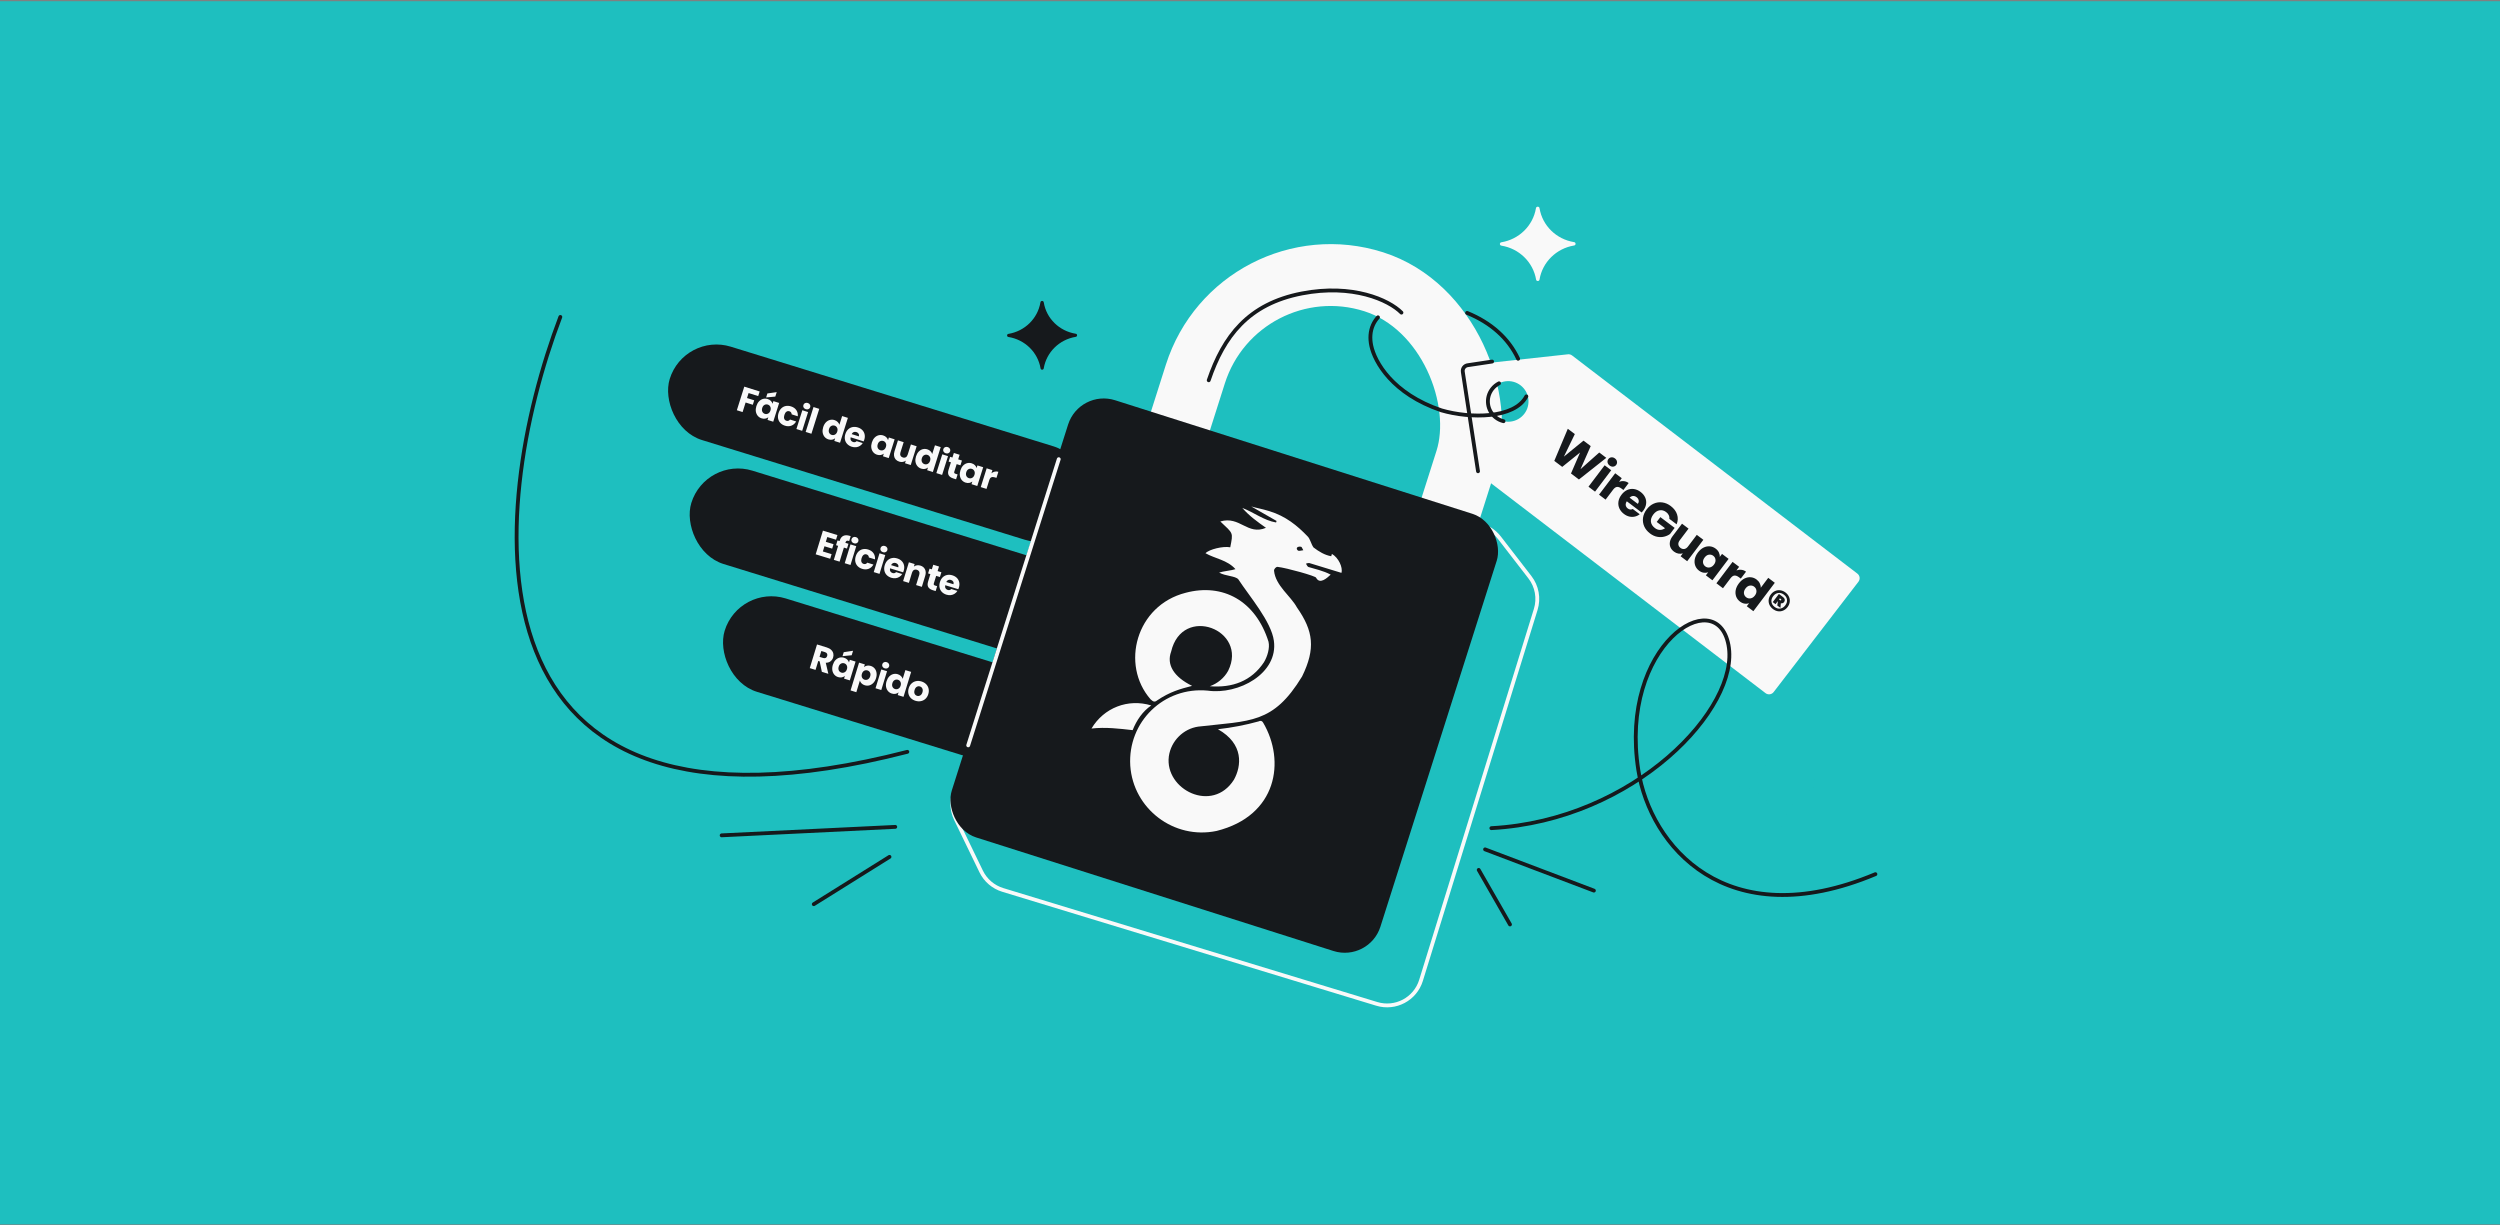 <svg width="1304" height="639" viewBox="0 0 1304 639" fill="none" xmlns="http://www.w3.org/2000/svg">
<rect x="0" y="0" width="1304" height="639" fill="#808080" stroke="none"/>
<rect width="1304" height="638" transform="matrix(1 0 0 -1 0 638.642)" fill="#1EBFBF"/>
<path d="M292.272 165.31C253.879 266.325 236.328 453.116 473.268 392.152" stroke="#16191C" stroke-width="2" stroke-linecap="round" stroke-linejoin="round"/>
<rect x="356.849" y="173.312" width="227.13" height="50.968" rx="25.484" transform="rotate(17.162 356.849 173.312)" fill="#16191C"/>
<rect x="368.115" y="237.978" width="201.123" height="50.968" rx="25.484" transform="rotate(17.162 368.115 237.978)" fill="#16191C"/>
<rect x="385.508" y="304.635" width="167.502" height="50.968" rx="25.484" transform="rotate(17.162 385.508 304.635)" fill="#16191C"/>
<path d="M575.842 251.264C579.47 243.754 587.674 239.6 595.875 241.119L770.754 273.523C775.229 274.352 779.242 276.802 782.025 280.403L798 301.077C801.683 305.843 802.815 312.103 801.036 317.857L741.2 511.384C738.19 521.119 727.877 526.588 718.13 523.619L523.04 464.188C518.107 462.685 514.025 459.192 511.778 454.55L498.588 427.306C496.126 422.218 496.123 416.284 498.582 411.194L575.842 251.264Z" stroke="#F9F9F9" stroke-width="2"/>
<rect x="645.932" y="124.529" width="148.132" height="314.673" rx="74.066" transform="rotate(17.632 645.932 124.529)" stroke="#F9F9F9" stroke-width="32.271"/>
<path fill-rule="evenodd" clip-rule="evenodd" d="M819.993 185.407C819.378 184.936 818.606 184.721 817.836 184.804L765.651 190.482C763.945 190.667 762.737 192.238 762.997 193.935L770.936 245.815C771.054 246.586 771.466 247.28 772.085 247.754L920.905 361.546C922.225 362.556 924.113 362.306 925.126 360.988L969.367 303.427C970.383 302.104 970.133 300.208 968.808 299.195L819.993 185.407ZM780.225 217.789C784.863 221.353 791.513 220.483 795.078 215.845C798.642 211.207 797.772 204.557 793.134 200.992C788.496 197.427 781.846 198.297 778.281 202.935C774.716 207.574 775.586 214.224 780.225 217.789Z" fill="#F9F9F9"/>
<path d="M778.281 188.584L765.65 190.482C763.944 190.668 762.737 192.238 762.997 193.935L770.936 245.815M781.901 199.934C780.526 200.628 779.282 201.633 778.281 202.936C774.716 207.574 775.586 214.224 780.224 217.789C781.454 218.734 782.825 219.367 784.243 219.701" stroke="#16191C" stroke-width="2" stroke-linecap="round"/>
<path d="M837.845 238.813L823.57 250.101L819.426 246.972L824.167 236.029L814.861 243.525L810.717 240.396L817.765 223.651L821.429 226.417L815.726 238.174L825.953 229.834L829.717 232.676L824.395 244.72L834.162 236.031L837.845 238.813ZM839.583 242.829C838.983 242.375 838.62 241.829 838.495 241.19C838.393 240.547 838.539 239.965 838.932 239.445C839.335 238.911 839.855 238.612 840.49 238.547C841.15 238.479 841.779 238.671 842.38 239.125C842.967 239.568 843.312 240.111 843.413 240.754C843.538 241.393 843.399 241.98 842.996 242.514C842.603 243.034 842.077 243.328 841.418 243.397C840.782 243.461 840.171 243.272 839.583 242.829ZM840.408 245.275L831.974 256.446L828.55 253.861L836.985 242.69L840.408 245.275ZM844.507 251.292C845.371 250.981 846.234 250.878 847.096 250.985C847.969 251.078 848.773 251.402 849.507 251.956L846.771 255.579L845.83 254.869C844.975 254.224 844.194 253.927 843.484 253.978C842.785 254.016 842.088 254.496 841.393 255.417L837.477 260.602L834.054 258.017L842.489 246.846L845.912 249.431L844.507 251.292ZM857.101 266.366C856.859 266.686 856.587 267.005 856.285 267.321L848.537 261.471C848.067 262.206 847.884 262.906 847.989 263.572C848.117 264.235 848.468 264.783 849.042 265.216C849.896 265.861 850.762 265.949 851.64 265.48L855.284 268.231C854.543 268.824 853.703 269.228 852.766 269.442C851.842 269.667 850.887 269.669 849.901 269.448C848.915 269.228 847.969 268.775 847.061 268.089C845.967 267.263 845.169 266.294 844.667 265.182C844.166 264.07 844.002 262.898 844.177 261.668C844.351 260.438 844.877 259.242 845.754 258.081C846.63 256.92 847.63 256.082 848.752 255.567C849.888 255.062 851.059 254.899 852.266 255.076C853.473 255.254 854.63 255.761 855.738 256.598C856.819 257.414 857.608 258.367 858.107 259.455C858.605 260.544 858.77 261.685 858.602 262.879C858.448 264.082 857.947 265.245 857.101 266.366ZM854.278 262.819C854.721 262.232 854.874 261.614 854.735 260.965C854.597 260.315 854.227 259.764 853.627 259.31C853.053 258.877 852.44 258.676 851.787 258.707C851.148 258.749 850.55 259.041 849.993 259.585L854.278 262.819ZM870.738 270.627C870.837 269.969 870.737 269.338 870.438 268.735C870.163 268.129 869.705 267.584 869.064 267.1C867.956 266.264 866.791 265.96 865.57 266.191C864.358 266.407 863.294 267.123 862.377 268.338C861.399 269.632 860.981 270.909 861.12 272.167C861.283 273.422 861.979 274.513 863.207 275.44C864.048 276.075 864.916 276.395 865.813 276.401C866.723 276.418 867.613 276.126 868.485 275.527L864.14 272.247L866.045 269.724L873.493 275.348L871.089 278.531C870.19 279.193 869.157 279.66 867.989 279.931C866.834 280.211 865.618 280.226 864.341 279.974C863.064 279.722 861.839 279.153 860.664 278.266C859.276 277.218 858.262 275.981 857.621 274.554C857.003 273.123 856.795 271.636 856.998 270.091C857.214 268.557 857.845 267.095 858.893 265.707C859.942 264.319 861.174 263.312 862.591 262.684C864.031 262.053 865.519 261.846 867.053 262.061C868.598 262.264 870.064 262.889 871.452 263.937C873.134 265.207 874.241 266.682 874.774 268.363C875.321 270.054 875.237 271.761 874.522 273.484L870.738 270.627ZM888.468 281.563L880.033 292.734L876.61 290.149L877.759 288.628C877.039 288.859 876.263 288.902 875.43 288.756C874.621 288.606 873.857 288.259 873.136 287.715C872.282 287.07 871.669 286.313 871.297 285.446C870.935 284.565 870.846 283.628 871.03 282.635C871.214 281.643 871.674 280.659 872.409 279.685L877.337 273.158L880.741 275.728L876.16 281.794C875.596 282.541 875.351 283.268 875.426 283.974C875.5 284.68 875.865 285.28 876.519 285.774C877.186 286.278 877.869 286.469 878.569 286.347C879.268 286.226 879.9 285.792 880.465 285.044L885.045 278.978L888.468 281.563ZM885.644 288.169C886.511 287.021 887.485 286.175 888.567 285.63C889.663 285.095 890.76 284.876 891.861 284.973C892.961 285.07 893.971 285.466 894.892 286.162C895.68 286.756 896.246 287.436 896.591 288.199C896.95 288.973 897.093 289.741 897.02 290.504L898.215 288.922L901.638 291.507L893.203 302.678L889.78 300.093L890.974 298.512C890.247 298.78 889.463 298.848 888.62 298.715C887.791 298.592 886.983 298.233 886.195 297.638C885.288 296.953 884.637 296.095 884.242 295.063C883.857 294.018 883.772 292.896 883.987 291.696C884.225 290.492 884.777 289.317 885.644 288.169ZM893.997 294.508C894.642 293.653 894.911 292.798 894.803 291.941C894.709 291.095 894.321 290.415 893.641 289.901C892.96 289.387 892.193 289.195 891.34 289.326C890.51 289.454 889.772 289.945 889.127 290.799C888.482 291.653 888.202 292.51 888.286 293.37C888.394 294.227 888.788 294.912 889.469 295.426C890.149 295.94 890.91 296.127 891.75 295.985C892.603 295.854 893.352 295.362 893.997 294.508ZM905.732 297.521C906.596 297.21 907.459 297.107 908.322 297.214C909.195 297.307 909.998 297.631 910.732 298.185L907.996 301.808L907.055 301.098C906.201 300.453 905.419 300.156 904.71 300.207C904.011 300.245 903.313 300.725 902.618 301.646L898.703 306.831L895.279 304.246L903.714 293.075L907.138 295.66L905.732 297.521ZM906.994 304.29C907.861 303.142 908.835 302.295 909.917 301.75C911.013 301.215 912.111 300.997 913.211 301.094C914.311 301.191 915.322 301.587 916.242 302.283C916.977 302.837 917.528 303.494 917.897 304.255C918.279 305.025 918.447 305.802 918.401 306.584L922.316 301.399L925.74 303.984L914.553 318.799L911.13 316.214L912.339 314.612C911.616 314.904 910.833 314.984 909.99 314.851C909.161 314.728 908.353 314.369 907.566 313.774C906.645 313.079 905.987 312.215 905.592 311.184C905.208 310.139 905.123 309.017 905.337 307.817C905.575 306.613 906.128 305.438 906.994 304.29ZM915.347 310.628C915.992 309.774 916.261 308.919 916.154 308.062C916.059 307.216 915.672 306.535 914.991 306.021C914.31 305.507 913.543 305.316 912.69 305.447C911.86 305.575 911.123 306.066 910.478 306.92C909.833 307.774 909.552 308.631 909.637 309.491C909.744 310.348 910.138 311.033 910.819 311.547C911.5 312.061 912.26 312.247 913.1 312.106C913.953 311.975 914.703 311.483 915.347 310.628ZM931.312 309.04C932.152 309.675 932.759 310.426 933.131 311.294C933.526 312.158 933.657 313.053 933.523 313.979C933.403 314.915 933.026 315.804 932.391 316.645C931.766 317.472 931.015 318.078 930.137 318.464C929.283 318.845 928.381 318.971 927.432 318.841C926.506 318.708 925.622 318.324 924.781 317.689C923.941 317.054 923.322 316.304 922.927 315.44C922.555 314.572 922.43 313.671 922.55 312.734C922.68 311.785 923.057 310.896 923.682 310.069C924.317 309.228 925.068 308.622 925.936 308.25C926.803 307.878 927.7 307.759 928.626 307.892C929.576 308.023 930.471 308.405 931.312 309.04ZM925.628 316.568C926.589 317.293 927.578 317.579 928.595 317.425C929.613 317.271 930.484 316.714 931.21 315.753C931.935 314.792 932.233 313.801 932.102 312.78C931.972 311.76 931.426 310.887 930.465 310.161C929.504 309.436 928.515 309.15 927.498 309.304C926.48 309.458 925.609 310.015 924.883 310.976C924.158 311.937 923.86 312.928 923.991 313.948C924.121 314.969 924.667 315.842 925.628 316.568ZM930.593 314.03C930.381 314.31 930.122 314.502 929.814 314.604C929.519 314.717 929.211 314.736 928.89 314.662L928.672 317.074L927.03 315.835L927.348 313.748L927.228 313.658L926.109 315.139L924.668 314.051L927.872 309.807L930.095 311.484C930.562 311.837 930.84 312.246 930.928 312.711C931.017 313.177 930.905 313.616 930.593 314.03ZM927.948 312.662L928.509 313.085C928.723 313.246 928.905 313.227 929.056 313.026C929.197 312.84 929.161 312.666 928.947 312.504L928.387 312.081L927.948 312.662Z" fill="#16191C"/>
<path d="M396.238 204.194L395.48 206.598L390.462 205.017L389.644 207.614L393.399 208.797L392.664 211.13L388.909 209.947L387.339 214.931L384.338 213.985L388.219 201.668L396.238 204.194ZM394.534 211.797C394.851 210.791 395.317 209.967 395.93 209.324C396.556 208.686 397.261 208.265 398.045 208.062C398.829 207.859 399.624 207.884 400.432 208.139C401.122 208.356 401.68 208.686 402.106 209.129C402.544 209.576 402.832 210.071 402.969 210.616L403.405 209.23L406.406 210.175L403.321 219.966L400.321 219.021L400.757 217.634C400.321 217.999 399.796 218.238 399.181 218.353C398.578 218.471 397.931 218.422 397.241 218.205C396.446 217.954 395.785 217.521 395.259 216.905C394.736 216.278 394.402 215.523 394.255 214.641C394.124 213.751 394.217 212.803 394.534 211.797ZM401.863 214.125C402.099 213.377 402.074 212.72 401.79 212.154C401.517 211.592 401.082 211.217 400.485 211.029C399.889 210.841 399.312 210.898 398.754 211.198C398.212 211.49 397.823 212.01 397.587 212.759C397.351 213.507 397.368 214.169 397.637 214.742C397.922 215.308 398.363 215.684 398.959 215.872C399.556 216.06 400.127 216.002 400.673 215.698C401.23 215.398 401.627 214.874 401.863 214.125ZM404.402 206.863L399.615 207.303L400.267 205.232L405.137 204.529L404.402 206.863ZM406.087 215.456C406.407 214.438 406.892 213.614 407.541 212.982C408.202 212.355 408.965 211.952 409.831 211.775C410.708 211.601 411.627 211.666 412.586 211.968C413.814 212.355 414.736 212.999 415.353 213.9C415.98 214.805 416.239 215.883 416.128 217.134L412.934 216.128C412.901 215.295 412.498 214.756 411.726 214.513C411.176 214.34 410.67 214.418 410.206 214.748C409.746 215.066 409.39 215.622 409.14 216.418C408.889 217.213 408.859 217.879 409.05 218.415C409.245 218.939 409.618 219.288 410.167 219.461C410.939 219.704 411.578 219.494 412.083 218.83L415.276 219.836C414.658 220.901 413.83 221.631 412.793 222.024C411.756 222.418 410.629 222.423 409.413 222.039C408.454 221.737 407.664 221.264 407.045 220.618C406.437 219.977 406.042 219.209 405.86 218.316C405.691 217.427 405.766 216.474 406.087 215.456ZM420.328 213.443C419.801 213.277 419.416 212.988 419.173 212.577C418.945 212.158 418.903 211.721 419.047 211.264C419.194 210.797 419.479 210.462 419.903 210.261C420.341 210.052 420.824 210.031 421.35 210.197C421.865 210.359 422.236 210.649 422.464 211.068C422.708 211.479 422.756 211.919 422.608 212.387C422.465 212.843 422.174 213.175 421.735 213.384C421.311 213.585 420.842 213.605 420.328 213.443ZM421.499 214.93L418.414 224.721L415.414 223.776L418.498 213.985L421.499 214.93ZM427.328 213.256L423.238 226.241L420.237 225.295L424.328 212.311L427.328 213.256ZM429.38 222.775C429.697 221.769 430.162 220.945 430.776 220.303C431.402 219.664 432.106 219.243 432.89 219.04C433.674 218.837 434.47 218.863 435.277 219.117C435.921 219.319 436.463 219.638 436.905 220.073C437.358 220.512 437.665 221.007 437.825 221.559L439.257 217.015L442.257 217.96L438.167 230.944L435.166 229.999L435.609 228.595C435.18 228.975 434.659 229.222 434.044 229.337C433.441 229.455 432.794 229.406 432.104 229.188C431.297 228.934 430.63 228.499 430.104 227.883C429.582 227.256 429.248 226.501 429.101 225.619C428.97 224.729 429.063 223.781 429.38 222.775ZM436.709 225.103C436.944 224.355 436.92 223.698 436.635 223.132C436.362 222.57 435.927 222.196 435.331 222.008C434.734 221.82 434.157 221.876 433.6 222.176C433.058 222.468 432.669 222.988 432.433 223.737C432.197 224.486 432.214 225.147 432.483 225.72C432.768 226.286 433.209 226.662 433.805 226.85C434.402 227.038 434.973 226.98 435.519 226.677C436.076 226.376 436.473 225.852 436.709 225.103ZM450.808 229.372C450.719 229.652 450.61 229.939 450.479 230.232L443.688 228.093C443.544 228.716 443.589 229.245 443.825 229.679C444.077 230.106 444.454 230.398 444.957 230.557C445.705 230.792 446.325 230.641 446.817 230.101L450.01 231.107C449.644 231.699 449.163 232.184 448.568 232.562C447.985 232.944 447.326 233.18 446.59 233.27C445.855 233.36 445.089 233.279 444.294 233.029C443.335 232.726 442.545 232.253 441.925 231.607C441.306 230.962 440.905 230.193 440.724 229.3C440.542 228.407 440.612 227.452 440.932 226.434C441.253 225.416 441.738 224.592 442.387 223.96C443.047 223.333 443.816 222.932 444.694 222.759C445.572 222.585 446.496 222.651 447.467 222.957C448.414 223.256 449.194 223.72 449.805 224.35C450.417 224.98 450.812 225.728 450.989 226.593C451.178 227.463 451.117 228.389 450.808 229.372ZM447.986 227.615C448.148 227.1 448.102 226.635 447.847 226.221C447.591 225.806 447.201 225.516 446.674 225.35C446.171 225.191 445.698 225.203 445.255 225.385C444.824 225.571 444.483 225.919 444.231 226.432L447.986 227.615ZM454.766 230.773C455.083 229.767 455.549 228.943 456.163 228.301C456.788 227.662 457.493 227.241 458.277 227.038C459.061 226.835 459.857 226.861 460.664 227.115C461.354 227.332 461.912 227.662 462.338 228.105C462.776 228.552 463.064 229.047 463.201 229.592L463.637 228.206L466.638 229.151L463.553 238.942L460.553 237.997L460.99 236.611C460.553 236.975 460.028 237.214 459.413 237.329C458.81 237.448 458.163 237.398 457.473 237.181C456.678 236.93 456.017 236.497 455.491 235.881C454.968 235.254 454.634 234.499 454.488 233.617C454.356 232.727 454.449 231.779 454.766 230.773ZM462.095 233.101C462.331 232.353 462.307 231.696 462.022 231.13C461.749 230.568 461.314 230.194 460.717 230.006C460.121 229.818 459.544 229.874 458.986 230.174C458.444 230.466 458.055 230.986 457.819 231.735C457.584 232.484 457.6 233.145 457.87 233.718C458.154 234.284 458.595 234.66 459.192 234.848C459.788 235.036 460.359 234.978 460.905 234.675C461.463 234.374 461.859 233.85 462.095 233.101ZM478.125 232.77L475.041 242.561L472.04 241.616L472.461 240.282C472.02 240.619 471.494 240.84 470.883 240.943C470.287 241.038 469.674 240.986 469.042 240.787C468.293 240.551 467.684 240.179 467.214 239.671C466.748 239.151 466.456 238.526 466.339 237.795C466.223 237.063 466.299 236.271 466.568 235.417L468.37 229.697L471.353 230.637L469.678 235.953C469.471 236.608 469.481 237.171 469.706 237.64C469.931 238.11 470.33 238.435 470.903 238.615C471.488 238.799 472.007 238.764 472.46 238.508C472.914 238.252 473.244 237.797 473.45 237.142L475.125 231.825L478.125 232.77ZM477.796 238.029C478.113 237.023 478.579 236.199 479.193 235.556C479.818 234.918 480.523 234.497 481.307 234.294C482.091 234.091 482.887 234.116 483.694 234.37C484.337 234.573 484.88 234.892 485.321 235.327C485.775 235.765 486.081 236.261 486.242 236.813L487.674 232.268L490.674 233.214L486.583 246.198L483.583 245.252L484.025 243.849C483.597 244.228 483.075 244.475 482.461 244.59C481.858 244.709 481.211 244.659 480.521 244.442C479.714 244.188 479.047 243.753 478.521 243.137C477.999 242.509 477.664 241.755 477.518 240.873C477.387 239.983 477.479 239.035 477.796 238.029ZM485.125 240.357C485.361 239.608 485.337 238.951 485.052 238.386C484.779 237.824 484.344 237.449 483.747 237.261C483.151 237.073 482.574 237.129 482.016 237.43C481.474 237.722 481.085 238.242 480.849 238.991C480.614 239.739 480.63 240.4 480.9 240.974C481.184 241.539 481.625 241.916 482.222 242.104C482.818 242.292 483.389 242.234 483.935 241.93C484.493 241.63 484.889 241.106 485.125 240.357ZM493.317 236.438C492.791 236.272 492.406 235.984 492.163 235.573C491.934 235.154 491.892 234.716 492.036 234.26C492.183 233.792 492.469 233.458 492.892 233.257C493.331 233.048 493.813 233.026 494.34 233.192C494.855 233.354 495.226 233.645 495.454 234.064C495.697 234.475 495.745 234.914 495.598 235.382C495.454 235.838 495.163 236.171 494.724 236.38C494.301 236.581 493.832 236.6 493.317 236.438ZM494.488 237.926L491.403 247.716L488.403 246.771L491.488 236.98L494.488 237.926ZM499.485 247.466L498.684 250.01L497.157 249.529C496.069 249.186 495.304 248.656 494.862 247.938C494.423 247.208 494.393 246.241 494.773 245.036L496 241.141L494.807 240.765L495.592 238.273L496.785 238.649L497.537 236.263L500.537 237.208L499.786 239.595L501.751 240.214L500.966 242.705L499.001 242.086L497.762 246.016C497.67 246.309 497.674 246.542 497.774 246.714C497.874 246.887 498.087 247.025 498.415 247.129L499.485 247.466ZM500.955 245.325C501.272 244.319 501.738 243.495 502.352 242.852C502.977 242.214 503.682 241.793 504.466 241.59C505.25 241.387 506.046 241.412 506.853 241.667C507.543 241.884 508.101 242.214 508.527 242.657C508.965 243.104 509.253 243.599 509.39 244.144L509.826 242.758L512.827 243.703L509.742 253.494L506.742 252.549L507.179 251.163C506.742 251.527 506.217 251.766 505.602 251.881C504.999 252 504.352 251.95 503.662 251.733C502.867 251.482 502.206 251.049 501.68 250.433C501.157 249.806 500.823 249.051 500.677 248.169C500.545 247.279 500.638 246.331 500.955 245.325ZM508.284 247.653C508.52 246.905 508.496 246.248 508.211 245.682C507.938 245.12 507.503 244.745 506.906 244.557C506.31 244.37 505.733 244.426 505.175 244.726C504.633 245.018 504.244 245.538 504.008 246.287C503.773 247.036 503.789 247.697 504.059 248.27C504.343 248.836 504.784 249.212 505.381 249.4C505.977 249.588 506.548 249.53 507.094 249.226C507.652 248.926 508.048 248.402 508.284 247.653ZM517.133 246.854C517.653 246.426 518.225 246.143 518.847 246.005C519.473 245.855 520.107 245.881 520.751 246.084L519.75 249.26L518.925 249C518.177 248.764 517.564 248.751 517.086 248.961C516.612 249.158 516.248 249.661 515.994 250.468L514.562 255.013L511.562 254.067L514.647 244.276L517.647 245.222L517.133 246.854Z" fill="#F9F9F9"/>
<path d="M431.512 280.114L430.747 282.612L434.775 283.846L434.064 286.167L430.036 284.933L429.206 287.642L433.761 289.038L433.023 291.448L425.46 289.131L429.242 276.783L436.806 279.1L436.068 281.51L431.512 280.114ZM441.791 286.13L440.173 285.634L437.931 292.951L434.923 292.03L437.165 284.712L436.074 284.378L436.839 281.881L437.93 282.215L438.016 281.933C438.386 280.726 439.012 279.917 439.895 279.507C440.78 279.086 441.892 279.08 443.228 279.49C443.451 279.558 443.614 279.614 443.716 279.658L442.934 282.209C442.37 281.997 441.941 281.956 441.645 282.083C441.35 282.211 441.123 282.532 440.965 283.048L440.938 283.136L442.556 283.632L441.791 286.13ZM445.443 283.4C444.915 283.239 444.528 282.953 444.281 282.544C444.05 282.127 444.004 281.69 444.144 281.233C444.288 280.763 444.571 280.427 444.992 280.222C445.43 280.01 445.912 279.985 446.44 280.146C446.956 280.304 447.329 280.592 447.561 281.009C447.807 281.418 447.859 281.857 447.715 282.326C447.575 282.784 447.286 283.119 446.849 283.331C446.428 283.535 445.959 283.558 445.443 283.4ZM446.625 284.879L443.618 294.694L440.611 293.772L443.617 283.957L446.625 284.879ZM446.352 290.163C446.664 289.143 447.143 288.314 447.786 287.678C448.442 287.045 449.202 286.636 450.067 286.452C450.943 286.272 451.862 286.329 452.823 286.623C454.055 287.001 454.982 287.637 455.605 288.534C456.24 289.434 456.507 290.51 456.406 291.761L453.204 290.781C453.165 289.948 452.758 289.412 451.984 289.175C451.433 289.007 450.927 289.089 450.465 289.422C450.008 289.744 449.657 290.303 449.412 291.1C449.168 291.898 449.144 292.564 449.339 293.098C449.538 293.621 449.913 293.967 450.464 294.136C451.238 294.373 451.875 294.157 452.375 293.489L455.576 294.47C454.966 295.54 454.144 296.276 453.11 296.678C452.077 297.079 450.95 297.093 449.73 296.72C448.769 296.425 447.976 295.958 447.351 295.317C446.738 294.681 446.337 293.917 446.148 293.025C445.971 292.137 446.039 291.183 446.352 290.163ZM460.577 288.037C460.049 287.875 459.662 287.59 459.415 287.181C459.184 286.763 459.138 286.326 459.278 285.869C459.422 285.4 459.705 285.063 460.126 284.859C460.563 284.646 461.046 284.621 461.573 284.783C462.089 284.941 462.463 285.228 462.694 285.645C462.941 286.055 462.993 286.494 462.849 286.963C462.709 287.42 462.42 287.755 461.983 287.967C461.561 288.172 461.093 288.195 460.577 288.037ZM461.759 289.515L458.752 299.33L455.745 298.408L458.751 288.593L461.759 289.515ZM471.384 297.658C471.298 297.94 471.191 298.228 471.062 298.522L464.255 296.436C464.115 297.06 464.165 297.589 464.404 298.021C464.659 298.446 465.039 298.735 465.543 298.89C466.293 299.12 466.912 298.963 467.399 298.419L470.601 299.4C470.239 299.995 469.762 300.484 469.17 300.867C468.59 301.253 467.932 301.494 467.198 301.59C466.463 301.686 465.697 301.611 464.899 301.367C463.938 301.072 463.145 300.605 462.52 299.965C461.895 299.324 461.488 298.558 461.3 297.667C461.111 296.775 461.173 295.819 461.486 294.799C461.798 293.779 462.276 292.951 462.92 292.314C463.576 291.681 464.342 291.275 465.218 291.094C466.094 290.913 467.019 290.972 467.992 291.27C468.942 291.561 469.725 292.019 470.342 292.644C470.959 293.269 471.359 294.014 471.543 294.879C471.739 295.747 471.686 296.673 471.384 297.658ZM468.549 295.924C468.707 295.408 468.656 294.944 468.398 294.531C468.14 294.118 467.747 293.831 467.219 293.669C466.715 293.515 466.242 293.53 465.8 293.716C465.37 293.905 465.032 294.256 464.784 294.771L468.549 295.924ZM480.087 295.014C481.236 295.366 482.036 296.022 482.486 296.98C482.952 297.931 482.985 299.057 482.586 300.359L480.83 306.093L477.839 305.177L479.472 299.847C479.673 299.191 479.659 298.629 479.431 298.161C479.202 297.693 478.8 297.371 478.226 297.195C477.651 297.019 477.138 297.061 476.687 297.32C476.235 297.58 475.909 298.038 475.708 298.694L474.075 304.024L471.067 303.103L474.074 293.288L477.082 294.209L476.683 295.511C477.121 295.17 477.636 294.956 478.227 294.868C478.822 294.768 479.442 294.817 480.087 295.014ZM488.82 305.751L488.038 308.302L486.508 307.833C485.417 307.499 484.648 306.974 484.2 306.26C483.755 305.534 483.718 304.567 484.088 303.359L485.284 299.454L484.088 299.088L484.853 296.59L486.05 296.956L486.782 294.564L489.79 295.485L489.057 297.878L491.027 298.481L490.262 300.979L488.292 300.375L487.085 304.315C486.995 304.609 487.001 304.841 487.102 305.013C487.203 305.185 487.418 305.322 487.747 305.422L488.82 305.751ZM500.166 306.476C500.08 306.757 499.972 307.045 499.844 307.339L493.036 305.254C492.897 305.878 492.946 306.406 493.186 306.839C493.441 307.263 493.82 307.552 494.324 307.707C495.075 307.937 495.694 307.78 496.181 307.237L499.382 308.217C499.02 308.812 498.543 309.301 497.952 309.684C497.371 310.07 496.714 310.312 495.979 310.407C495.244 310.503 494.478 310.428 493.681 310.184C492.719 309.89 491.926 309.422 491.301 308.782C490.677 308.141 490.27 307.375 490.081 306.484C489.893 305.592 489.955 304.637 490.267 303.616C490.58 302.596 491.058 301.768 491.702 301.131C492.357 300.498 493.123 300.092 494 299.911C494.876 299.731 495.801 299.79 496.774 300.088C497.724 300.379 498.507 300.837 499.124 301.462C499.74 302.087 500.141 302.831 500.325 303.696C500.52 304.564 500.468 305.491 500.166 306.476ZM497.33 304.741C497.488 304.225 497.438 303.761 497.18 303.348C496.921 302.936 496.528 302.648 496 302.487C495.496 302.332 495.023 302.348 494.582 302.533C494.152 302.722 493.813 303.074 493.566 303.588L497.33 304.741Z" fill="#F9F9F9"/>
<path d="M428.672 350.421L427.532 344.973L426.811 344.752L425.383 349.413L422.375 348.491L426.158 336.144L431.206 337.69C432.179 337.988 432.954 338.412 433.53 338.96C434.118 339.512 434.49 340.139 434.647 340.841C434.807 341.532 434.776 342.241 434.553 342.968C434.302 343.788 433.843 344.45 433.176 344.951C432.521 345.456 431.701 345.705 430.715 345.698L432.067 351.461L428.672 350.421ZM427.463 342.623L429.327 343.195C429.879 343.363 430.33 343.354 430.683 343.167C431.047 342.984 431.304 342.646 431.455 342.153C431.599 341.684 431.571 341.272 431.372 340.916C431.185 340.563 430.816 340.303 430.265 340.134L428.4 339.563L427.463 342.623ZM434.408 346.791C434.717 345.782 435.176 344.954 435.785 344.307C436.405 343.663 437.107 343.237 437.889 343.028C438.672 342.818 439.467 342.838 440.277 343.086C440.968 343.298 441.529 343.623 441.959 344.063C442.4 344.506 442.692 344.999 442.833 345.543L443.259 344.153L446.267 345.075L443.26 354.89L440.252 353.968L440.678 352.578C440.245 352.946 439.721 353.19 439.107 353.309C438.505 353.433 437.858 353.389 437.166 353.177C436.369 352.932 435.704 352.504 435.173 351.893C434.646 351.269 434.306 350.517 434.152 349.637C434.014 348.748 434.1 347.799 434.408 346.791ZM441.755 349.061C441.985 348.31 441.956 347.653 441.667 347.09C441.389 346.53 440.951 346.159 440.353 345.976C439.755 345.793 439.179 345.853 438.624 346.158C438.084 346.454 437.699 346.978 437.469 347.728C437.239 348.479 437.261 349.14 437.535 349.711C437.824 350.274 438.268 350.647 438.866 350.831C439.464 351.014 440.035 350.951 440.578 350.643C441.133 350.339 441.526 349.811 441.755 349.061ZM444.237 341.778L439.453 342.256L440.089 340.181L444.953 339.439L444.237 341.778ZM450.673 347.944C451.106 347.577 451.624 347.331 452.226 347.208C452.828 347.085 453.475 347.129 454.167 347.341C454.976 347.589 455.646 348.019 456.177 348.63C456.708 349.242 457.045 349.986 457.186 350.863C457.34 351.744 457.262 352.689 456.953 353.697C456.644 354.706 456.178 355.538 455.554 356.193C454.945 356.84 454.247 357.274 453.461 357.495C452.679 357.705 451.883 357.685 451.074 357.437C450.394 357.229 449.833 356.903 449.392 356.46C448.962 356.021 448.669 355.533 448.512 354.998L446.659 361.049L443.651 360.127L448.091 345.633L451.099 346.555L450.673 347.944ZM453.893 352.76C454.122 352.009 454.091 351.358 453.798 350.807C453.521 350.247 453.077 349.874 452.467 349.687C451.869 349.504 451.293 349.564 450.738 349.869C450.194 350.177 449.808 350.706 449.578 351.457C449.348 352.207 449.372 352.862 449.649 353.422C449.938 353.985 450.382 354.358 450.98 354.542C451.578 354.725 452.155 354.664 452.71 354.36C453.268 354.043 453.663 353.51 453.893 352.76ZM461.503 348.626C460.975 348.464 460.588 348.179 460.341 347.77C460.11 347.353 460.064 346.916 460.204 346.458C460.348 345.989 460.631 345.653 461.052 345.448C461.489 345.236 461.972 345.21 462.499 345.372C463.015 345.53 463.389 345.818 463.62 346.235C463.867 346.644 463.919 347.083 463.775 347.552C463.635 348.009 463.346 348.344 462.909 348.557C462.487 348.761 462.019 348.784 461.503 348.626ZM462.685 350.104L459.678 359.919L456.671 358.998L459.677 349.183L462.685 350.104ZM462.417 355.371C462.726 354.363 463.185 353.535 463.794 352.887C464.414 352.244 465.115 351.817 465.898 351.608C466.68 351.399 467.476 351.418 468.285 351.666C468.93 351.864 469.475 352.178 469.92 352.609C470.377 353.044 470.688 353.537 470.853 354.088L472.248 349.532L475.256 350.454L471.268 363.47L468.261 362.548L468.692 361.141C468.267 361.524 467.747 361.775 467.133 361.895C466.531 362.019 465.884 361.974 465.192 361.762C464.383 361.514 463.713 361.085 463.182 360.473C462.655 359.85 462.314 359.098 462.161 358.217C462.023 357.328 462.108 356.379 462.417 355.371ZM469.764 357.641C469.994 356.891 469.964 356.234 469.675 355.67C469.398 355.111 468.96 354.739 468.362 354.556C467.764 354.373 467.187 354.434 466.632 354.738C466.092 355.035 465.707 355.558 465.478 356.309C465.248 357.059 465.27 357.72 465.544 358.291C465.833 358.855 466.276 359.228 466.875 359.411C467.473 359.594 468.043 359.532 468.587 359.224C469.142 358.919 469.534 358.391 469.764 357.641ZM477.517 365.538C476.556 365.244 475.751 364.773 475.103 364.125C474.466 363.481 474.042 362.71 473.83 361.811C473.629 360.916 473.685 359.958 473.998 358.938C474.307 357.93 474.801 357.113 475.48 356.487C476.163 355.849 476.954 355.444 477.854 355.271C478.753 355.097 479.684 355.158 480.645 355.453C481.607 355.747 482.412 356.218 483.06 356.866C483.708 357.513 484.137 358.292 484.345 359.203C484.557 360.101 484.509 361.055 484.2 362.063C483.891 363.072 483.389 363.893 482.695 364.527C482.016 365.153 481.221 365.55 480.309 365.72C479.409 365.893 478.479 365.833 477.517 365.538ZM478.315 362.935C478.889 363.111 479.441 363.049 479.969 362.749C480.508 362.453 480.899 361.912 481.139 361.126C481.38 360.34 481.366 359.675 481.096 359.131C480.839 358.59 480.423 358.232 479.848 358.056C479.262 357.876 478.71 357.938 478.194 358.242C477.681 358.534 477.303 359.078 477.059 359.876C476.818 360.661 476.821 361.323 477.066 361.86C477.324 362.401 477.74 362.759 478.315 362.935Z" fill="#F9F9F9"/>
<path d="M765.242 163.214C777.612 168.262 786.813 176.37 791.856 187.137M796.149 206.751C789.934 218.491 766.803 218.398 751.842 214.04C726.267 205.389 717.019 188.766 715.251 180.299C714.449 176.457 714.673 172.748 716.163 169.446C716.818 167.995 717.691 166.683 718.75 165.509" stroke="#16191C" stroke-width="2" stroke-linecap="round"/>
<path d="M730.995 163.069C724.367 156.399 705.504 147.948 679.073 153.064C650.931 158.51 638.206 175.585 630.464 198.353" stroke="#16191C" stroke-width="2" stroke-linecap="round"/>
<rect x="563.034" y="202.853" width="234.585" height="239.282" rx="19.503" transform="rotate(17.632 563.034 202.853)" fill="#16191C"/>
<path d="M466.969 431.297L376.411 435.714M424.464 471.622L463.962 446.936" stroke="#16191C" stroke-width="2" stroke-linecap="round"/>
<path d="M774.621 443.033L831.371 464.54M787.612 482.198L771.291 453.743" stroke="#16191C" stroke-width="2" stroke-linecap="round"/>
<path d="M526.05 175.78C525.045 175.701 525.043 174.231 526.047 174.139C534.576 172.715 541.26 166.138 542.678 157.774C542.775 156.708 544.331 156.705 544.432 157.771C545.804 166.129 552.515 172.679 561.05 174.068C562.054 174.155 562.058 175.625 561.053 175.709C552.525 177.132 545.84 183.71 544.422 192.073C544.33 193.095 542.836 193.099 542.748 192.077C541.296 183.719 534.585 177.169 526.05 175.78Z" fill="#16191C"/>
<path d="M906.128 409.715C904.835 409.613 904.832 407.722 906.123 407.604C917.096 405.772 925.696 397.309 927.521 386.548C927.645 385.177 929.648 385.172 929.778 386.544C931.544 397.297 940.178 405.724 951.158 407.512C952.451 407.624 952.455 409.516 951.163 409.623C940.19 411.455 931.59 419.917 929.765 430.678C929.646 431.992 927.725 431.997 927.611 430.683C925.742 419.929 917.108 411.502 906.128 409.715Z" fill="#1EBFBF"/>
<path d="M777.896 431.966C852.784 427.88 907.756 369.083 901.573 336.433C895.39 303.784 844.306 336.433 854.563 401.74C860.73 441.008 900.223 488.622 978.214 455.962" stroke="#16191C" stroke-width="2" stroke-linecap="round"/>
<path d="M783.163 128.139C782.077 128.053 782.074 126.464 783.159 126.365C792.379 124.826 799.605 117.715 801.138 108.674C801.242 107.521 802.925 107.518 803.034 108.67C804.518 117.705 811.773 124.786 820.999 126.287C822.084 126.382 822.088 127.971 821.002 128.061C811.783 129.601 804.557 136.711 803.024 145.753C802.924 146.856 801.309 146.861 801.214 145.756C799.644 136.721 792.389 129.64 783.163 128.139Z" fill="#F9F9F9"/>
<path d="M652.653 264.163L665.857 271.725L665.611 272.53C659.283 271.475 653.941 267.198 647.983 264.935C651.581 269.118 655.953 272.217 660.325 275.316C650.651 279.4 646.751 268.961 636.513 271.992C643.39 278.499 643.23 277.57 641.701 285.468C637.929 284.754 630.739 286.516 628.784 288.56C633.684 291.38 640.135 292.033 644.42 296.867C642.429 297.578 637.882 297.948 635.891 298.66C639.293 300.581 644.246 300.335 645.903 302.163C651.635 310.962 663.115 324.161 664.459 334.258C666.793 351.263 646.055 362.529 629.91 360.231C607.068 358.085 588.13 376.506 589.551 399.396C591.094 421.882 612.304 438.058 634.561 433.421C666.246 425.504 670.569 396.887 658.91 377.029C658.345 375.976 657.534 375.728 656.477 376.285C649.693 378.172 642.626 379.532 635.277 380.365C648.887 388.052 647.588 399.542 643.626 406.695C632.442 424.407 607.445 411.915 609.658 394.541C610.782 386.519 617.177 380.11 625.054 378.998C652.177 375.85 664.021 377.713 679.166 352.847C686.28 338.293 685.095 329.125 676.453 316.794C673.349 311.001 665.292 305.454 664.548 297.742C664.389 296.812 665.692 295.45 666.503 295.698C670.804 296.133 686.738 300.569 686.492 301.374C688.468 305.06 692.255 301.376 694.087 299.735C690.279 297.69 685.697 296.728 682.453 295.735C682.048 295.611 681.483 294.558 681.201 294.031C681.73 293.753 682.664 293.598 683.069 293.722L699.691 298.808C700.554 295.99 698.137 290.848 694.734 288.926L694.365 290.134C690.998 289.544 688.001 287.746 685.127 285.546C683.875 283.842 683.398 281.055 682.023 279.753C676.645 274.145 670.615 269.218 662.101 266.613C658.047 265.373 655.086 264.907 652.653 264.163ZM678.959 285.42L679.806 287L677.937 287.309C677.003 287.463 676.721 286.937 676.439 286.41C675.998 284.954 678.677 284.893 678.959 285.42ZM618.483 309.184C592.525 315.771 584.38 346.74 600.144 364.772C601.52 366.074 602.33 366.322 603.511 365.362C610.224 360.812 615.545 359.358 621.801 357.75C612.159 353.038 608.366 346.595 610.866 339.875C616.635 315.223 651.168 328.43 640.621 349.859C638.578 353.637 635.037 356.516 631.054 357.939C642.74 358.873 652.696 355.315 659.265 345.437C661.061 342.465 662.416 338.036 661.657 334.722C654.914 313.286 637.779 304.081 618.483 309.184ZM569.326 379.999C576.675 379.166 583.937 380.067 590.793 380.843C592.8 375.734 596.023 370.996 600.498 367.963C588.336 364.241 575.737 369.192 569.326 379.999Z" fill="#F9F9F9"/>
<path d="M552.249 239.506L505.012 388.777" stroke="#F9F9F9" stroke-width="2" stroke-linecap="round" stroke-linejoin="round"/>
</svg>
